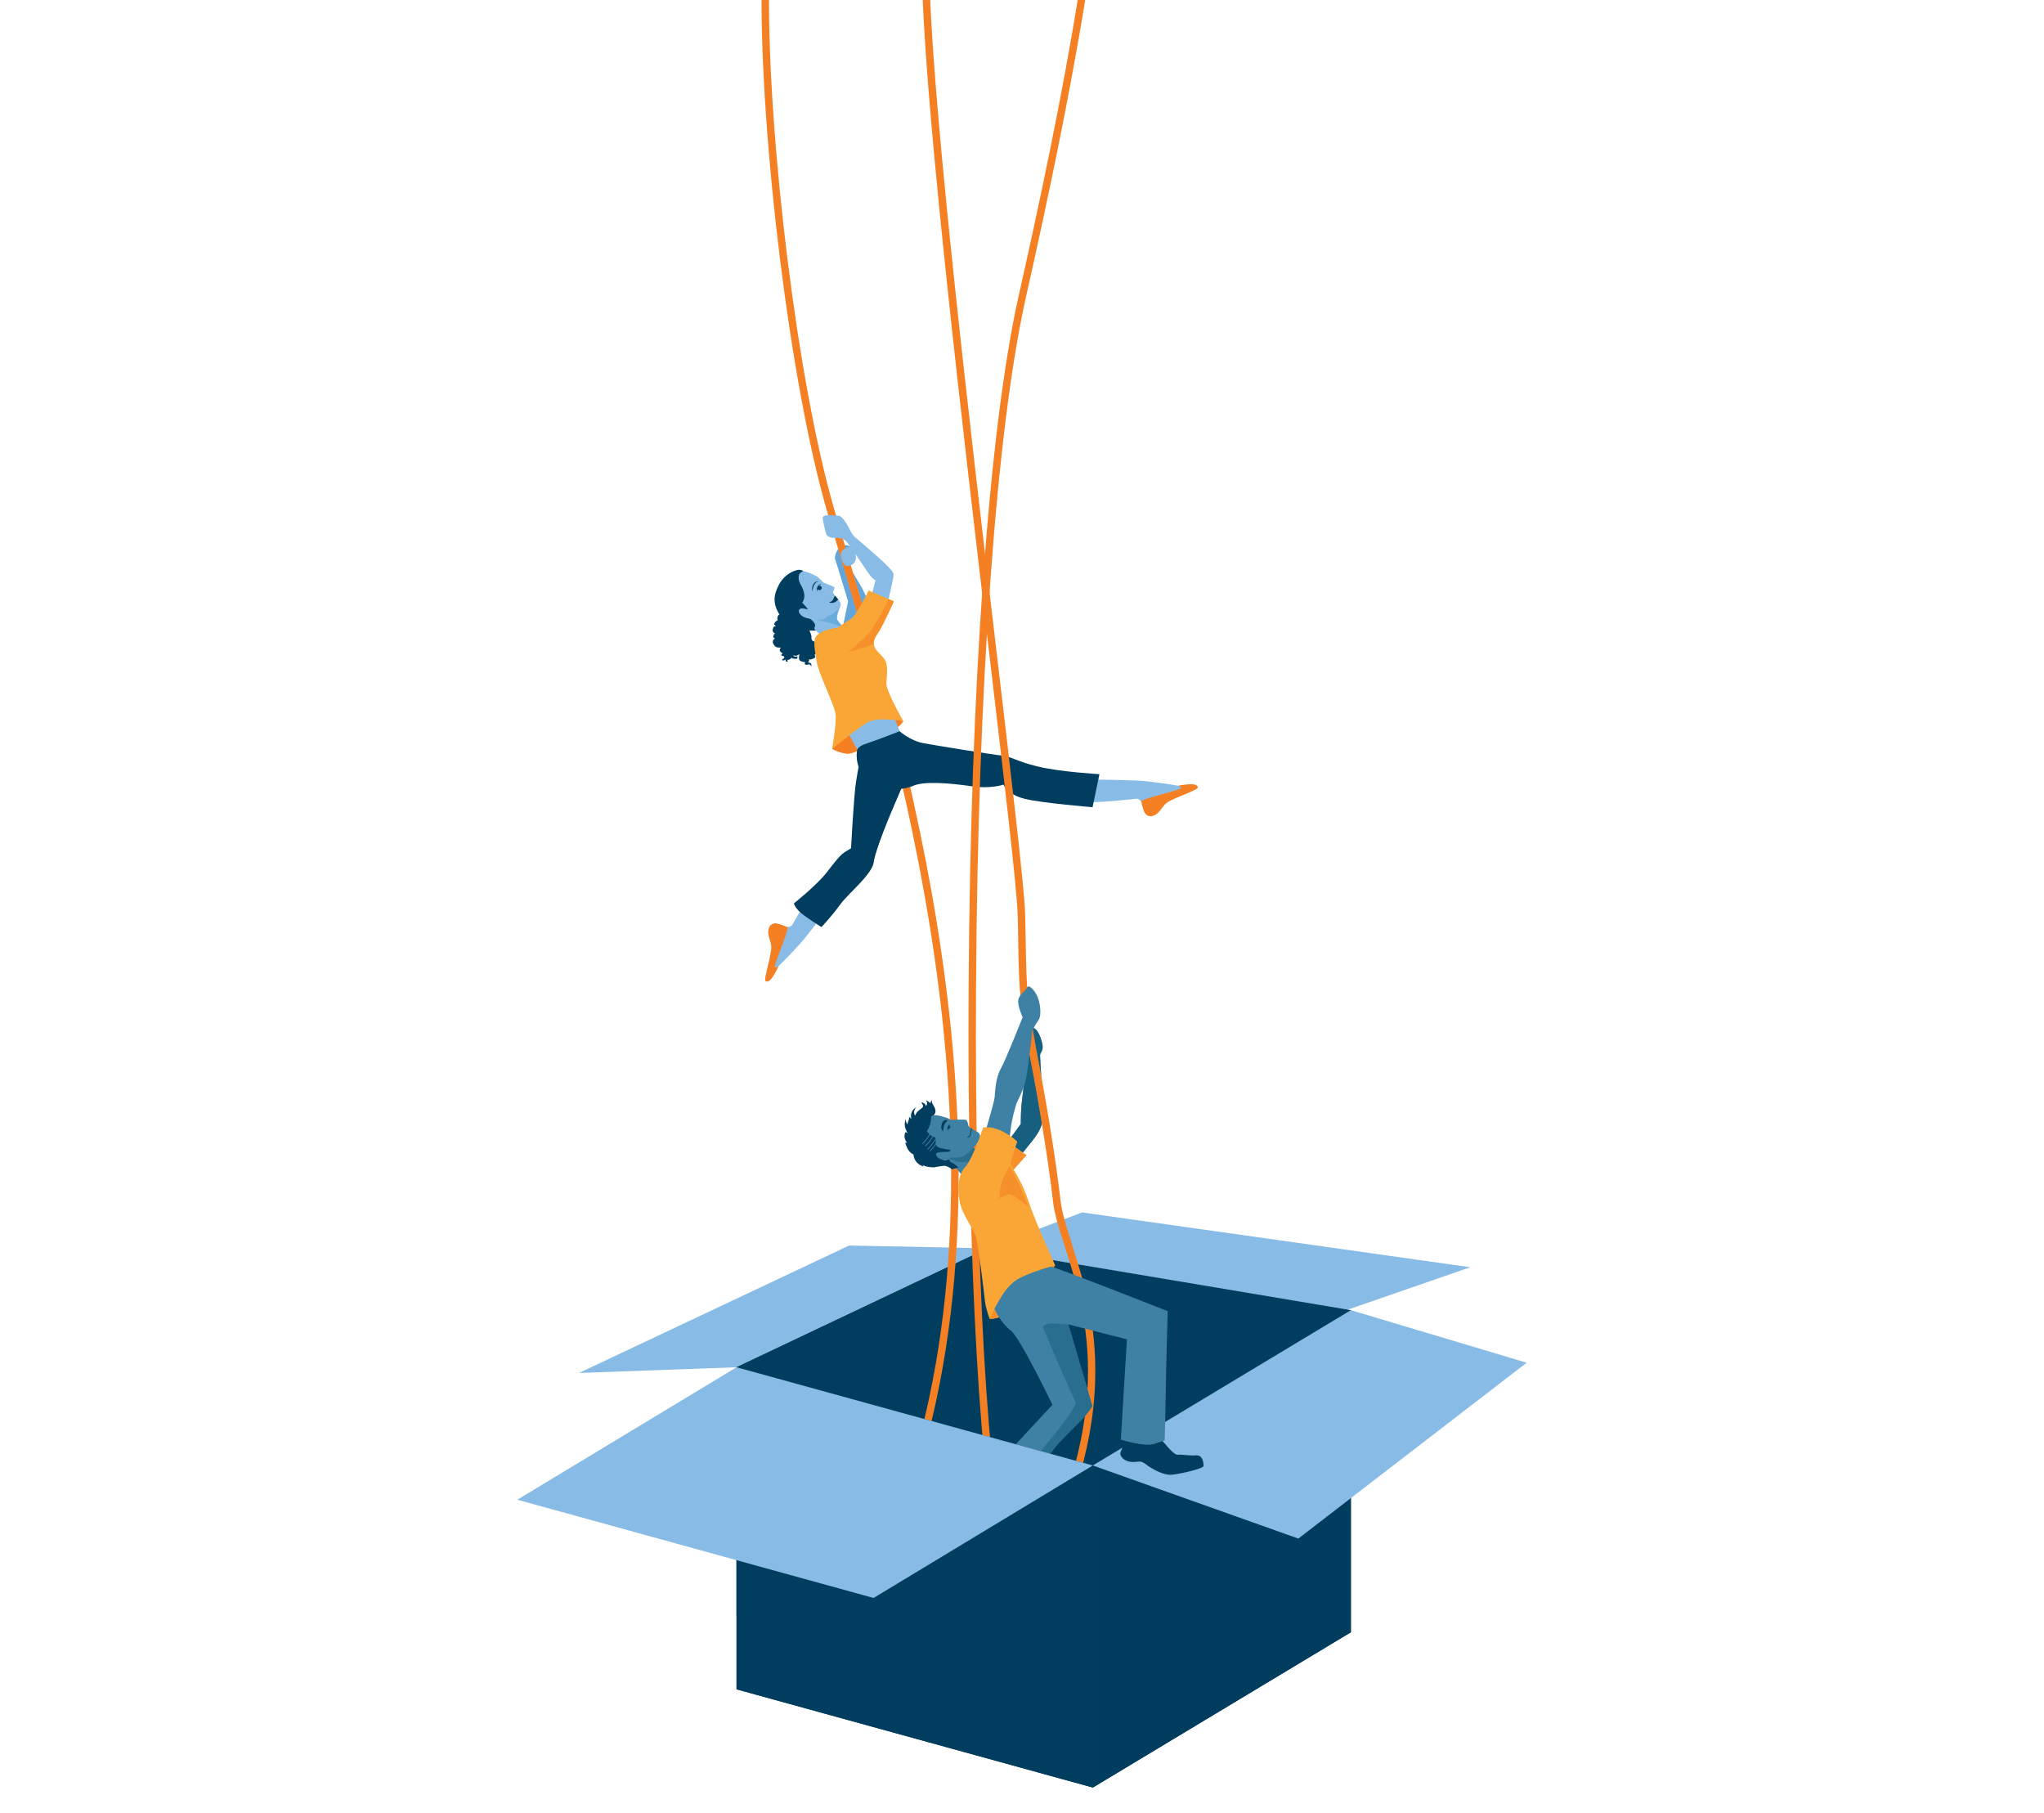 <?xml version="1.0" encoding="UTF-8"?>
<svg xmlns="http://www.w3.org/2000/svg" width="530" height="470" viewBox="0 0 530 470">
  <g>
    <g id="a">
      <g>
        <polygon points="283.36 463.4 350.27 423.14 350.27 339.65 283.36 379.91 283.36 463.4" fill="#003d5e" />
        <polygon points="381.24 328.52 280.58 314.31 255.71 323.78 349.08 339.65 381.24 328.52" fill="#88bce6" />
        <polygon points="150.13 355.93 220.18 322.89 256.16 323.62 190.98 354.45 150.13 355.93" fill="#88bce6" />
        <polygon points="190.98 354.45 255.71 323.78 350.27 339.65 350.27 423.14 283.36 463.4 190.98 437.94 190.98 354.45" fill="#003d5e" />
        <path d="M252.07,325.5l-4.33,2.05c-1,13.72-2.98,27.4-6.19,40.83l13.17,3.63c-1.14-13.08-2.04-28.84-2.65-46.52m1.96,1.02c.43,12.1,.99,23.3,1.67,33.31v-20.84c-.16-.64-.29-1.32-.35-1.95-.13-1.36-.75-6.38-1.32-10.52m-8.3,1.98l-54.75,25.94,48.7,13.43c3.09-12.95,5.03-26.14,6.05-39.37" fill="#003d5e" />
        <polygon points="283.36 379.91 283.36 379.91 283.36 463.4 350.27 423.14 350.27 388.37 336.65 398.86 283.36 379.91" fill="#003d5e" opacity=".5" />
        <polygon points="283.36 379.91 350.27 339.65 395.86 353.27 336.65 398.86 283.36 379.91" fill="#88bce6" />
        <g>
          <path d="M220.19,146.62c.7,1.87,4.61,7.26,4.58,9.2-.03,1.93-1.23,7.76-1.78,8.56-.55,.8-3.71-.42-3.99-1.53l-.27-1.11,1.2-5.83s-3.05-10.16-3.35-10.91c-.3-.75,.66-3.69,2.35-3.68,1.69,.02,2.69,1.07,2.9,3.02,.2,1.95-1.64,2.29-1.64,2.29" fill="#88bce6" />
          <path d="M219.05,141.32c.14,.48,.29,.96,.43,1.44,.36,1.22,.73,2.46,1.11,3.74,.49-.2,1.26-.71,1.26-1.87,0-.09,0-.19-.02-.29-.04-.35-.1-.66-.18-.95-.42-.61-.82-1.17-1.15-1.64-.4-.25-.89-.4-1.45-.42m-1.71,1c-.52,.74-.81,1.72-.81,2.31,0,.15,.02,.27,.06,.36,.3,.75,3.35,10.91,3.35,10.91l-1.18,5.74c.57-.37,1.2-.77,1.77-1.09,.44-.24,1.02-.98,1.63-1.89-1.6-5.53-3.13-10.66-4.52-15.35-.1-.33-.2-.66-.29-.99m3.86,6.22c.74,2.51,1.52,5.14,2.31,7.86,.37-.66,.71-1.3,.99-1.83-.53-1.41-1.71-3.35-2.71-5.03-.2-.34-.4-.68-.58-.99" fill="#62a6db" />
          <path d="M219.48,142.76c-1.19-4-2.31-7.79-3.28-11.11-9.44-32.72-17.05-95.19-16.8-133.65h-1.93c-.24,38.64,7.4,101.34,16.88,134.18,.96,3.34,2.09,7.12,3.28,11.13,15.8,53.16,48.67,163.76,13,253.39-.2,.49,.04,1.06,.54,1.25l.36,.07c.38,0,.74-.23,.9-.61,35.92-90.24,2.92-201.28-12.94-254.65" fill="#f58023" />
          <path d="M234.23,186.92c-1.17,2.56-12.31,8.68-14.47,8.5s-4.01-1.29-4.01-1.29c0,0,3.83-5.49,8.33-7.31,4.5-1.81,10.15,.09,10.15,.09" fill="#f58023" />
          <path d="M230.7,183.17c.82,1.76,2.99,7.45,2.99,7.45,2.38,2.73-8.76,4.81-10.28,4.61-1.22-.16-2.76-4.25-3.43-5.03-.66-.78-1.34-3.33-1.34-3.33l12.07-3.7Z" fill="#88bce6" />
          <path d="M282.93,202.09s10.27,.1,13.27,.35c3,.24,10.41,1.32,10.87,1.6,.46,.28-2.04,1.29-3.81,2.23-1.77,.95-5.69,3.05-6.28,2.88-.59-.17-.97-1.53-1.55-1.82l-.58-.29s-10.98,1.29-13.85,.82c-2.86-.47,1.92-5.77,1.92-5.77" fill="#88bce6" />
          <path d="M305.53,203.68s3.81-.78,4.72-.1c.91,.68-.09,1.08-1.97,1.9-1.88,.82-4.62,1.8-5.78,2.68-1.16,.87-1.65,2.4-3.04,3.14-1.39,.73-2.42,.05-2.82-.95s-.75-2.72-.75-2.72c0,0,1.63-.72,3.73-1.27,2.1-.56,5.81-1.58,6.44-1.9,.63-.31-.54-.77-.54-.77" fill="#f58023" />
          <path d="M216.35,233.1s-6.08,8.27-8.04,10.57c-1.95,2.3-7.16,7.67-7.65,7.89-.5,.21,.15-2.4,.41-4.39,.27-1.99,.85-6.39,1.33-6.77,.48-.38,1.81,.11,2.38-.19l.57-.3s5.37-9.67,7.43-11.71c2.06-2.05,3.56,4.93,3.56,4.93" fill="#88bce6" />
          <path d="M201.86,250.52s-1.59,3.55-2.68,3.89c-1.08,.34-.83-.7-.39-2.7,.44-2,1.23-4.8,1.2-6.25-.03-1.45-.99-2.74-.77-4.3s1.38-1.99,2.42-1.73c1.05,.26,2.64,.98,2.64,.98,0,0-.37,1.74-1.15,3.77-.78,2.03-2.11,5.64-2.22,6.33-.11,.69,.94,0,.94,0" fill="#f58023" />
          <path d="M234.25,203.12s-7.4,16.81-7.67,20.17c-.27,3.36-6.45,8.06-8.77,11.26-2.31,3.2-4.82,5.78-4.82,5.78,0,0-4.03-2.5-5.5-3.83-1.46-1.33-1.63-2.31-1.63-2.31,0,0,5.94-4.72,8.5-8.02,2.56-3.3,3.51-4.55,4.91-5.41l1.4-.85s.7-13.12,1.25-16.94c.55-3.82,1.47-7.74,1.47-7.74l10.85,7.89Z" fill="#003d5e" />
          <path d="M222.85,197.6s0,.03,.02,.09v-.07l-.02-.02Zm11.12,6.16c-.33,.75-.92,2.12-1.63,3.79,.68-1.57,1.29-2.99,1.63-3.78h0m-6.25,15.42c-.57,1.64-.99,3-1.11,3.82,.25-.94,.62-2.27,1.11-3.82" fill="#948572" />
          <path d="M234.25,203.12s-.1,.23-.28,.65h0c.18-.4,.28-.65,.28-.65" fill="#914d22" />
          <path d="M222.88,197.62v.07c.18,.82,1.71,7.22,2.1,9.4,.41,2.33,1.25,17.39,1.25,17.39,0,0,.13-.54,.37-1.46,.13-.82,.54-2.19,1.11-3.82,.74-2.33,1.73-5.15,2.96-7.88,.53-1.19,1.12-2.52,1.66-3.76,.71-1.67,1.3-3.03,1.63-3.79,.18-.41,.28-.65,.28-.65l-11.37-5.5Z" fill="#003d5e" />
          <path d="M233.27,189.56s-5.73,2.26-7.84,2.93c-2.11,.67-3,1.21-3.19,2.04-.19,.83-.56,5.4,3.22,8,3.78,2.6,8.63,2.39,11.39,1.16,2.76-1.23,9.6-.67,14.86,.11,5.26,.79,8.49-.4,8.49-.4,0,0,1,2.62,5.62,3.72,4.63,1.1,17.48,2.14,17.48,2.14l1.78-8.56s-10.47-.6-16.16-2.03c-5.69-1.43-6.92-2.61-8.96-2.78-2.04-.16-17.08-2.59-20.53-3.23-3.45-.64-6.17-3.1-6.17-3.1" fill="#003d5e" />
          <path d="M230.35,155.54s1.28-5.34,1.37-6.54-4.55-4.96-6.92-7.09c-2.37-2.13-3.53-2.7-4.25-4.21-.72-1.51-2.1-3.92-3.06-3.99-.96-.08-4.07-.45-4.14,.39-.07,.84,.58,3.31,.86,4.3,.28,.99,1.84,1.12,2.81,1.07,.97-.04,1.91,.27,2.57,1.05,.66,.78,4.23,6.02,5.41,7.81,1.19,1.79,2.01,2.1,2.01,2.1l-1.24,4.86,4.57,.25Z" fill="#88bce6" />
          <path d="M220.7,141.82c1.2,.45,1.2,2.17,1.12,3.13s-.92,1.63-1.9,1.79-1.79-1.5-1.92-2.84c-.14-1.34,1.89-2.39,2.71-2.08" fill="#88bce6" />
          <path d="M207.29,147.99c1.36-.2,4.45,1.27,4.92,1.74,.47,.47,.95,.8,1.04,1.08,.09,.28,3.03,1.13,3.12,1.51,.1,.38-.47,1.04-.37,1.32,.09,.28,1.28,1.65,1.61,2.08,.33,.42,.52,.9,.24,1.56-.28,.66-.66,1.64-.77,2.31-.13,.77-.05,1.09,.55,1.81,.65,.78,1.13,1.22,1.13,1.22,0,0-1.04,1.52-2.36,2.18-1.32,.66-3.26,1.38-3.88,1.43,0,0,.9-2.68-2.13-2.98-1.08-.11-2.13-.04-3.83-.89-1.71-.85-4.88-3.73-5.12-6.61-.24-2.88,1.65-4.97,2.59-6.11,.94-1.14,2.27-1.52,3.26-1.66" fill="#88bce6" />
          <path d="M212.1,152.82c.22,.22,.58,.22,.8,0,.22-.22,.22-.58,0-.8-.22-.22-.58-.22-.8,0-.22,.22-.22,.58,0,.8" fill="#003d5e" />
          <path d="M212.34,150.74c-.3,0-.43,.05-.66,.22-.23,.17-.42,.41-.58,.65-.14,.25-.22,.54-.28,.83-.05,.29-.21,.62-.24,.92,0-.3-.05-.67,0-.97,.05-.29,.11-.59,.26-.86,.16-.27,.37-.48,.62-.66,.26-.18,.59-.17,.88-.12" fill="#003d5e" />
          <path d="M212.97,151.44c-.21,.06-.35,.19-.48,.34-.12,.14-.26,.33-.35,.47-.08,.16-.1,.37-.14,.57-.03,.2-.06,.42-.14,.61,0-.42-.09-.83,.08-1.28,.12-.22,.25-.34,.41-.5,.16-.14,.39-.26,.6-.22" fill="#003d5e" />
          <path d="M216.57,154.45s-.24,.19-.33,.47-.26,.69-.57,.9c-.31,.21-.64,.31-.64,.31l.19,.14s.71,.09,1.21-.12c.49-.21,.9-.76,.9-.76l-.76-.94Z" fill="#003d5e" />
          <path d="M208.26,148.01s-.45-.35-1.23-.28c-.78,.07-3.47,.88-5.05,3.84-1.58,2.96-1.36,4.97-.3,6.98,1.07,2.01,2.42,2.97,3.48,3.61,1.07,.64,3.71,1.34,4.5,1.32,.78-.02,1.84,0,1.84,0,0,0-.52-.38-.24-.95,.28-.57-.14-1.08-.33-1.32-.19-.24-.71-.8-1.18-.85s-1.54-.3-2.25-1.11c-.71-.8-.31-1.4,.23-1.51,.54-.12,1.75,.28,1.75,.28,0,0-.19-.38-.55-.78-.36-.4-.92-1.01-.92-1.01,0,0,.82-.97,.47-2.55-.36-1.58-.93-2.01-1.23-2.88-.31-.87-.17-1.73,.07-2.06,.24-.33,.94-.71,.94-.71" fill="#003d5e" />
          <path d="M217.85,157.29m0,0c-.16,.35-1.25,1.4-1.84,1.8s-1.14,.48-1.28,.57c-.14,.09-.85,.85-1.54,.97-.16,.03-.36,.04-.55,.04-.62,0-1.27-.11-1.27-.11,0,0,1.94,.47,3,.73,.69,.17,2.32,.68,3.38,1.02,.12-.08,.25-.17,.38-.27-.41-.42-.91-1-1.07-1.43-.2-.56,0-.95,.13-1.62,.12-.58,.63-1.69,.64-1.7" fill="#6aabde" />
          <path d="M206.17,159c-.46-.56-1.77-.7-2.12-.37-.35,.32-.59,.58-.59,.58,0,0,.18-.31-.45-.21-.64,.1-1.18,.27-1.37,.86-.2,.59,.06,1.07,.06,1.07,0,0-.08-.25-.49,.12-.41,.38-.61,.83-.36,.96,.25,.13,.3,.39,.3,.39,0,0-.41-.18-.62,.27-.21,.45-.26,.93,0,1.23,.27,.3,.7,.55,.7,.55,0,0-.52-.32-.58,.05-.06,.37-.29,.52-.07,.76,.22,.25,.37,.27,.37,.27,0,0-.83,.37-.48,1.24,.35,.87,.92,1.11,1.37,1.1,.46,0,.68,.03,.68,.03,0,0-.49,.33-.3,.8,.18,.47,.74,.67,.74,.67,0,0-.68,.5-.22,.63,.46,.13,.74,.11,.59,.51-.15,.4-.46,.32-.46,.32,0,0-.26,.4,.26,.37,.52-.03,.73-.37,.73-.37,0,0-.22,.32-.14,.54,.07,.22,.59,.2,.59,.2,0,0-.35-.45,.01-.5,.37-.05,.54-.17,.77-.35,.22-.18,.12-.39,.12-.39,0,0,.02,.38,.56,.42,.54,.04,.89,.14,.97-.14,.09-.27-.04-.55-.04-.55,0,0-.18,.3-.57,.18-.39-.12-.48-.41-.48-.41,0,0,.55,.28,.92,.13,.37-.16,.81-.33,.84-.45,.03-.12-.19,.17-.24,.89-.05,.72,.26,.93,.74,1.1,.48,.17,.89,.14,.89,.14,0,0-.38,.58,.15,.69,.24,.05,.41,0,.55-.05,.17-.06,.31-.12,.49,0,.32,.22,.38,.51,.38,.51,0,0,.16-.69-.21-.88-.38-.19-.76-.18-.76-.18,0,0,.48-.15,.4-.62s-.33-.6-.33-.6c0,0,.18,.68,.97,.39,.79-.29,1.03-.4,.93-.82s-.36-.24,.14-.54c.5-.3,.93-.82,.69-1.14-.24-.31-.42-.22-.25-.66,.17-.44-.02-.94-.35-1.19-.33-.25-.69-.27-.92-.44-.23-.17-.31-.64-.28-1.1s-.73-2.26-1.17-2.12c-.45,.14-.52-.08-.89-.35-.37-.27-.78-.8-.8-1.08-.02-.28-1.36-2.48-1.36-2.48" fill="#003d5e" />
          <path d="M206.05,154.82s.19,.95,0,1.56c-.19,.61-.66,.9-.94,1.94-.01,.05-.03,.1-.04,.16,.33,.05,.66,.16,.9,.33-.05-.16-.08-.33-.08-.51,0-.85,.61-1.37,.66-2.27,.05-.9-.5-1.21-.5-1.21m-4.77,1.85s.12,.97,.43,1.7c.17,.41,.32,.68,.44,.87,.22-.12,.49-.19,.79-.24-.83-.89-1.66-2.33-1.66-2.33m5.34,3.06c.24,.4,.51,.88,.7,1.24h.03c.38,0,.64,.32,1.31,.79,.81,.57,1.07,1.3,1.07,1.3,0,0,.07-.21-.05-.62-.12-.4-.33-.42-.41-.64-.07-.21-.26-.49-.05-.75,.21-.26,.14-.66-.28-.81-.43-.14-1.32-.04-1.85-.23-.15-.06-.32-.15-.48-.29" fill="#003d5e" />
          <path d="M205.07,158.48c-.19,.97,.28,1.74,.28,1.74,0,0-1.11-.07-2.04-.85-.12-.1-.25-.23-.38-.36-.29,.05-.57,.12-.79,.24,.1,.15,.18,.26,.27,.36,0,0,1.94,1.08,2.74,1.27,.54,.12,.98,.22,1.37,.22,.2,0,.39-.02,.57-.08,.08-.02,.15-.04,.22-.04-.19-.36-.47-.84-.7-1.24-.27-.22-.52-.55-.65-.92-.24-.17-.58-.28-.9-.33" fill="#003d5e" />
          <path d="M207.74,161.68c-.28,0,.67,.23,.62,.62,0,.09-.01,.17-.02,.26,.23,.17,.34,.32,.5,.37,0-.15-.01-.29-.08-.44-.16-.37-.42-.78-1-.81h-.04" fill="#003d5e" />
          <path d="M208.34,162.56c-.01,.3-.01,.54-.29,.54-.35,0-.82,.06-.82,.06,0,0,.42,.11,.4,.47-.03,.36-.16,.82-.37,.82h-.21s.07,.42,.4,.42c.02,0,.04,0,.05,0,.37-.05,.79-.18,.77-.56s-.06-.51-.06-.51c0,0,.09,.05,.2,.05s.24-.05,.29-.24c.07-.23,.14-.45,.15-.67-.16-.05-.28-.2-.51-.37" fill="#003d5e" />
          <path d="M215.75,194.13s1.27-6.79,.87-9.24c-.41-2.45-4.27-10.02-4.85-13.32-.58-3.31-.99-5.76-.06-6.77,.93-1.01,3.55-2.01,5.36-1.98,0,0,1.93-1.42,3.45-2.26,1.52-.84,4.71-7.48,4.71-7.48l6.54,2.83s-2.95,6.53-3.76,7.67c-.82,1.14-1.51,2.3-1.49,3.51,.02,1.21,2.09,2.59,2.94,3.99,.85,1.4,.53,3.91,.37,5.95-.16,2.04,4.4,9.91,4.4,9.91,0,0-6.56-1.14-9.08,.23-2.53,1.37-9.39,6.98-9.39,6.98" fill="#faa636" />
          <path d="M230.42,155.32s-3.38,6.83-4.97,8.64c-1.6,1.81-5.49,5.12-5.49,5.12l6.57-2.01s-.22-1.06,.9-2.67c1.27-1.82,4.35-8.51,4.35-8.51l-1.36-.57Z" fill="#f7902a" />
          <path d="M279.76-1.96c-4.43,27.63-10.4,55.35-15.66,78.82-7.66,34.19-12.5,101.13-12.94,179.09-.41,71.7,3.08,132.16,8.69,150.43,.13,.41,.51,.68,.92,.68l.28-.04c.51-.16,.79-.69,.64-1.2-5.55-18.11-9.01-78.33-8.61-149.86,.44-77.82,5.26-144.62,12.89-178.68,5.26-23.51,11.25-51.27,15.69-78.96l.05-.28h-1.95Z" fill="#f58023" />
          <path d="M253.13,298.11s.47,.9,1.02,1.41c.56,.51,1.2,.69,1.2,1.3,0,.6,.16,1.09,.45,1.44,.3,.34,.46,.76,.46,.76,0,0-4.4,.94-5.7,1.25-1.3,.31-.96,.9-1.16,.45-.2-.45-2.06-2.65-3.03-3.54-.96-.88-2.11-.23-4.46-2.04-2.35-1.81-3.09-3.24-2.88-6.44,.21-3.21,4.04-1.74,4.98-1.5l9.12,6.91Z" fill="#3e81a5" />
          <path d="M250.33,295.99l1.03,.78v-.38c-.28-.12-.63-.26-1.03-.39" fill="#a1a093" />
          <path d="M251.35,296.39v.38l1.4,1.05c-.46-.63-.86-1.18-.86-1.18,0,0-.21-.11-.54-.25" fill="#a35b26" />
          <path d="M248.31,295.61c-.42,0-.82,.07-1.15,.25-1.6,.85-2.79,1.94-2.24,3.19,.55,1.25,.83,1.17,2.5,1.81,.85,.33,1.4,.43,2,.43,.51,0,1.05-.08,1.84-.16,.51-.9,1.05-2.05,1.55-3.22-.02-.03-.04-.06-.06-.08l-1.39-1.05-1.03-.78c-.63-.21-1.35-.38-2.02-.38" fill="#2a6e8f" />
          <path d="M242.1,289.13c.88-.2,2.97,.55,3.46,.68,.49,.13,.93,.51,.93,.51,0,0,3.7-.16,4.06,.02s.44,1.16,.58,1.56c.14,.4,2.06,1.39,2.53,1.68,.48,.29,.67,1.38,.29,2.04-.37,.66-2.88,3.62-4.24,4.14-1.36,.51-3.21,.28-3.21,.28,0,0-.33,.68-1.39,.67-1.05,0-2.09-.18-2.32-1.07s.57-1.06,.57-1.06c0,0-1.83-1.06-2.94-2.1-1.11-1.04-1.29-2.97-1-4.72,.29-1.75,2.04-2.47,2.66-2.61" fill="#3e81a5" />
          <path d="M246.01,292.66c.16,0,.33-.18,.39-.42,.05-.24-.03-.44-.19-.44-.16,0-.33,.18-.39,.42s.03,.44,.19,.44" fill="#003d5e" />
          <path d="M246.31,291.39c-.13,.28-.27,.56-.34,.86-.1,.28-.11,.56-.15,.87-.19-.26-.19-.58-.12-.89,.1-.31,.29-.62,.61-.84" fill="#003d5e" />
          <path d="M242.1,289.13c.35-.39,.58-.84,.41-1.53-.16-.69-.71-1.29-.85-1.81-.14-.52-.05-.7-.05-.7,0,0-.42,.63-.32,1.01,0,0-.18-.31-.66-.6l-.47-.29s.37,.85,.19,1.1c-.18,.25-.29,.47-.29,.47,0,0-.05-.58-.55-.82-.5-.24-.61-.13-.61-.13,0,0,.66,.82,.37,1.19-.29,.36-1.2,.87-1.6,1.46-.4,.59-.37,.77-.37,.77,0,0-.41-.53-.24-1.23,.17-.7,.57-.95,.57-.95,0,0-.87,.3-1.24,1.29-.37,.99-.07,1.53-.09,1.8,0,0-.3-.54-.61-.58,0,0,.14,.4-.12,.94-.26,.54-.26,.99-.26,.99,0,0-.34-.45-.39-.8-.05-.36,0-.67,0-.67,0,0-.35,.61-.32,1.57,.03,.97,.74,2.15,.74,2.15l-.52-.31s-.48,.77-.2,1.69c.28,.92,.62,1.14,.62,1.14l-.52-.08s.35,1.46,1.04,2.23c.68,.78,1.11,.82,1.11,.82,0,0-.06,.81,.63,1.81,.69,1,1.97,1.35,1.97,1.35l-.25-.51s.05,.25,.88,.48c.83,.24,2.11,.25,2.11,.25,0,0,1.12-.24,1.77-.31,.65-.08,.9-.23,1.73,.12,.83,.35,1.06,.68,1.06,.68,0,0,.69-.13,1.14-.28,.54-.19,.63-.14,.63-.14,0,0-1.02-1-1.72-1.28-.7-.28-.64-.87-.64-.87,0,0-.69,.28-1.52,.15-.83-.13-1.62-.57-1.83-1.06-.21-.49-.28-.69,.49-.88,.76-.19,1.5-.11,2.13-.14,.63-.03,.92-.17,.92-.17l.02-.38s-1.84-.23-2.52-.44c-.67-.22-1.06-.35-1.18-1.02-.12-.67-.08-1.66-.08-1.66,0,0-.92-.28-1.54-.86-.61-.58-.73-.91-.73-.91,0,0,.51-.59,.83-1.72,.32-1.13,.27-2.05,.27-2.05l.69-.28Z" fill="#003d5e" />
          <path d="M245.7,290.43c-.38-.24-.83-.01-1.12,.24-.29,.25-.44,.9-.52,1.42-.08,.52,.44,1.28,.44,1.28,0,0,.15-1.1,.3-1.64s.9-1.29,.9-1.29" fill="#003d5e" />
          <path d="M250.92,294.91h-.04l-.09-.11,.11-.09c.18,.01,.36-.1,.47-.29,.11-.18,.16-.4,.2-.62l.25-1.23,.12-.08,.08,.12-.25,1.23c-.04,.22-.09,.47-.23,.68-.15,.23-.39,.38-.62,.38" fill="#003d5e" />
          <path d="M239.24,296.6l-.07-.03v-.14c.62-.58,1.54-1.79,1.83-2.52l.13-.06,.06,.13c-.31,.78-1.24,1.99-1.88,2.6l-.07,.03Z" fill="#3e81a5" />
          <path d="M239.92,297.2l-.07-.03v-.14c.8-.74,1.47-1.6,1.98-2.56l.14-.04,.04,.14c-.52,.98-1.2,1.86-2.02,2.61l-.07,.03Z" fill="#3e81a5" />
          <path d="M240.54,298.01l-.07-.03v-.14c.85-.81,1.57-1.75,2.13-2.78l.14-.04,.04,.14c-.58,1.05-1.3,2-2.16,2.83l-.07,.03Z" fill="#3e81a5" />
          <path d="M241.18,298.45l-.07-.02-.07-.04,.02-.1,.13-.09h0l.59-.68c.34-.39,.72-.83,.9-1.34l.13-.06,.06,.13c-.19,.55-.58,1.01-.93,1.41l-.62,.72-.14,.07Z" fill="#3e81a5" />
          <path d="M257.62,381.22c-.24,.33-3.09,2.85-3.98,3.53-.9,.67-.41,2.6,1.17,3.65,1.58,1.05,2.15,.54,2.92,2.43,.77,1.88,2.33,4.29,3.79,5.3,1.46,1.01,8.58,3.12,8.9,2.54,.32-.58,1.36-2.58-.3-3.37-1.66-.8-2.92-2.01-4-2.49-1.08-.48-1.12-2.95-1.42-3.73s-7.09-7.84-7.09-7.84" fill="#003d5e" />
          <path d="M292.26,371.38c-.04,.41-1.24,4.02-1.68,5.05-.44,1.03,.95,2.46,2.84,2.57,1.89,.11,2.14-.61,3.75,.64,1.61,1.24,4.17,2.54,5.94,2.68,1.77,.14,8.99-1.6,8.97-2.26-.01-.66-.11-2.91-1.95-2.77-1.84,.14-3.53-.28-4.71-.16-1.17,.13-3.53-3.22-4.18-3.74-.65-.52-8.98-2.01-8.98-2.01" fill="#003d5e" />
          <path d="M258.99,306.4s7.66-9.33,8.73-10.74c1.07-1.41,2.47-3.18,2.7-5.81,.22-2.63-.81-15.54-.73-16.34,.08-.8,.98-1.07,.55-2.98-.43-1.91-1.44-4.14-2.45-3.98-1.02,.16-3.09,2.19-3.16,3.21-.07,1.03,.52,3.96,1.11,4.5,.59,.54-.59,9.69-.83,11.86-.24,2.17-.22,5.24-.22,5.24,0,0-3.11,4.35-4.94,6.59-1.83,2.24-.76,8.45-.76,8.45" fill="#3e81a5" />
          <path d="M267.89,266.54s-.07,0-.1,0h-.04c.46,2.86,.99,5.79,1.58,8.86,.21,1.09,.43,2.24,.65,3.44-.16-2.51-.29-4.61-.29-5.2,0-.06,0-.1,0-.13,.06-.65,.66-.95,.66-2.05,0-.26-.03-.57-.11-.93-.41-1.85-1.37-3.99-2.35-3.99m-1.91,1.16c-.71,.68-1.31,1.51-1.35,2.06,0,.06,0,.11,0,.18,0,1.15,.56,3.81,1.12,4.32,.12,.1,.16,.54,.16,1.2,0,2.67-.8,8.92-1,10.67-.2,1.82-.22,4.27-.22,5.02v.23s-1.14,1.59-2.44,3.34c.94,.69,1.51,1.25,1.51,1.25,0,0-.23,.61-.51,1.46,.72,.53,1.42,1.03,1.95,1.4,1.2-1.48,2.19-2.7,2.53-3.15,.87-1.15,1.96-2.53,2.46-4.42-.92-5.6-1.89-11.07-2.75-15.47-.54-2.79-1.02-5.47-1.45-8.07" fill="#165f7f" />
          <path d="M260.18,294.86c1.67,1.74,6.01,4.62,6.01,4.62,0,0-1.63,1.78-2.49,2.73-.87,.95-1.62,2-1.62,2,0,0-.91-2.57-1.1-4.27-.19-1.7-.8-5.08-.8-5.08" fill="#faa636" />
          <path d="M263.24,297.41c-.57,1.69-1.39,4.28-1.15,4.64,.1,.15,.37,.55,.74,1.16,.25-.31,.55-.66,.85-1,.87-.95,2.49-2.73,2.49-2.73,0,0-1.42-.94-2.94-2.07" fill="#f7902a" />
          <path d="M256.6,341.87s1.49,.27,4.61-1.23c3.12-1.5,12.4-12.61,12.4-12.61,0,0-8.7,1.18-11.46,3.01-2.76,1.83-5.54,10.82-5.54,10.82" fill="#faa636" />
          <path d="M273.6,328.04h0s-.41,.1-1.08,.29c.19,.07,.41,.14,.65,.22,.28-.33,.43-.51,.43-.51m-10.48,4.05c-.56,.39-1.12,.93-1.67,1.56,.22-.22,.44-.44,.66-.66,.3-.3,.64-.6,1.01-.9m-5.29,7.23c-.76,1.47-1.23,2.56-1.23,2.56,0,0,.11,.02,.32,.02,.38,0,1.08-.06,2.14-.39-.5-.77-.92-1.54-1.23-2.2" fill="#f7902a" />
          <path d="M277.98,322.61c-1.41-4.41-2.63-8.21-3-11.46-1.15-10.22-3.71-25.71-5.66-35.74-1.06-5.49-1.9-10.54-2.56-15.45-.64-4.75-.73-10.99-.81-16.5-.03-2.3-.07-4.48-.13-6.46-.25-7.24-3.45-34.45-7.52-68.89-6.58-55.82-15.91-134.94-17.18-170.07h-1.93c1.21,34.78,10.24,111.37,17.19,170.3,4.06,34.4,7.26,61.57,7.5,68.73,.07,1.96,.1,4.13,.13,6.42,.08,5.56,.17,11.87,.82,16.73,.66,4.95,1.5,10.03,2.57,15.56,1.93,9.99,4.49,25.42,5.63,35.59,.39,3.44,1.63,7.33,3.08,11.83,5.73,17.87,14.39,44.88-12.68,92.17-.26,.46-.1,1.05,.36,1.32,.15,.09,.32,.13,.48,.13,.33,0,.66-.17,.84-.49,12.11-21.15,18.28-40.19,18.86-58.18,.49-15.24-3.12-26.49-6.02-35.53" fill="#f58023" />
          <path d="M254.57,296.48s3.18-10.38,3.33-11.98c.16-1.6,.23-5.01,1.6-7.46,1.37-2.45,5.66-13.33,5.66-13.33,0,0-1.39-3.01-1.11-4.5,.28-1.49,1.94-2.36,2.25-3.17,.31-.81,1.48,.05,2.47,1.82,.99,1.78,1.38,5.4,.52,6.57-.86,1.17-1.59,2.69-1.59,2.69,0,0-1.06,9.26-1.61,12.24-.55,2.98-2.44,6.48-2.44,6.48,0,0-1.31,3.81-1.7,7.81-.39,4-2.2,6.69-2.2,6.69l-5.18-3.86Z" fill="#3e81a5" />
          <path d="M257.33,337.97c.29,1.35,2.39,5.24,4.75,6.95,2.35,1.72,10.81,19.25,10.81,19.25l-17.12,18.46,8.35,6.11s5.43-8.32,8.97-12.91c2-2.59,5.28-5.54,7.49-7.9,1.72-1.83,2.67-3.43,2.67-3.43l-6.23-21.16,15.18,3.87-1.57,26s6.23,2,8.8,1.08l2.57-.91s.23-8.45,.3-13.66c.08-5.8,.48-19.81,.48-19.81,0,0-29.75-11.75-31.35-11.9-1.6-.16-6.83,2.47-9.33,4.96-2.5,2.5-4.78,4.99-4.78,4.99" fill="#3e81a5" />
          <path d="M254.95,292.25s-2.8,8.37-4.65,10.24c-1.86,1.87-2.14,5.75-1.41,9.25,.73,3.49,3.72,6.88,4.28,9.36,.57,2.48,1.98,13.78,2.19,15.94,.21,2.15,1.24,4.84,1.24,4.84,0,0,3.3-7.65,6.61-9.85,3.31-2.2,10.4-3.99,10.4-3.99,0,0-5.29-11.59-6.88-16.52-1.58-4.93-4.26-8.91-4.63-9.46-.37-.55,1.66-6.1,1.66-6.1,0,0-4.33-4.25-8.81-3.7" fill="#faa636" />
          <path d="M261.79,302.19s-2.13,3.95-2.4,5.67c-.26,1.72-.21,2.85-.21,2.85,0,0,1.52-1.08,2.58-1.08,.12,0,.23,.01,.33,.04,1.04,.29,4.57,3.1,4.57,3.1,0,0-2.14-5.13-2.65-6.25-.5-1.11-2.22-4.34-2.22-4.34" fill="#f7902a" />
          <path d="M281.35,367.07c-.14,.17-.29,.34-.45,.51,.16-.16,.31-.33,.45-.49,0,0,0-.02,0-.03m-4.21,4.34c-1.35,1.35-2.7,2.74-3.75,4.05,1.05-1.23,2.39-2.65,3.75-4.05" fill="#002a46" />
          <path d="M282.01,360.3h0l1.24,4.21-1.24-4.21Zm1.24,4.21s-.67,1.12-1.9,2.57c0,.01,0,.02,0,.03,1.12-1.24,1.83-2.23,1.9-2.6" fill="#a35b26" />
          <path d="M272.55,343.1c-.12,0-.23,0-.32,0-1.13,.05-1.89,.88-1.89,.88,0,0,7.69,18.14,8.54,19.35,.75,1.07-5.78,8.97-9.04,12.85l2.42,.67c.32-.42,.69-.9,1.12-1.4,1.06-1.31,2.4-2.7,3.75-4.04,1.02-1.05,2.05-2.08,2.99-3.03,.27-.27,.53-.54,.77-.8,.16-.17,.31-.35,.45-.51,1.23-1.44,1.9-2.57,1.9-2.57l-1.24-4.21-4.99-16.95s-3.09-.25-4.47-.25" fill="#2a6e8f" />
        </g>
        <polygon points="283.36 463.4 190.98 437.94 190.98 354.45 283.36 379.91 283.36 463.4" fill="#003d5e" />
        <polygon points="190.98 371.62 190.98 418.99 241.91 430.24 283.36 379.91 190.98 371.62" fill="#003d5e" />
        <polygon points="283.36 379.91 190.98 354.45 134.14 388.79 226.51 414.26 283.36 379.91" fill="#88bce6" />
      </g>
    </g>
  </g>
</svg>